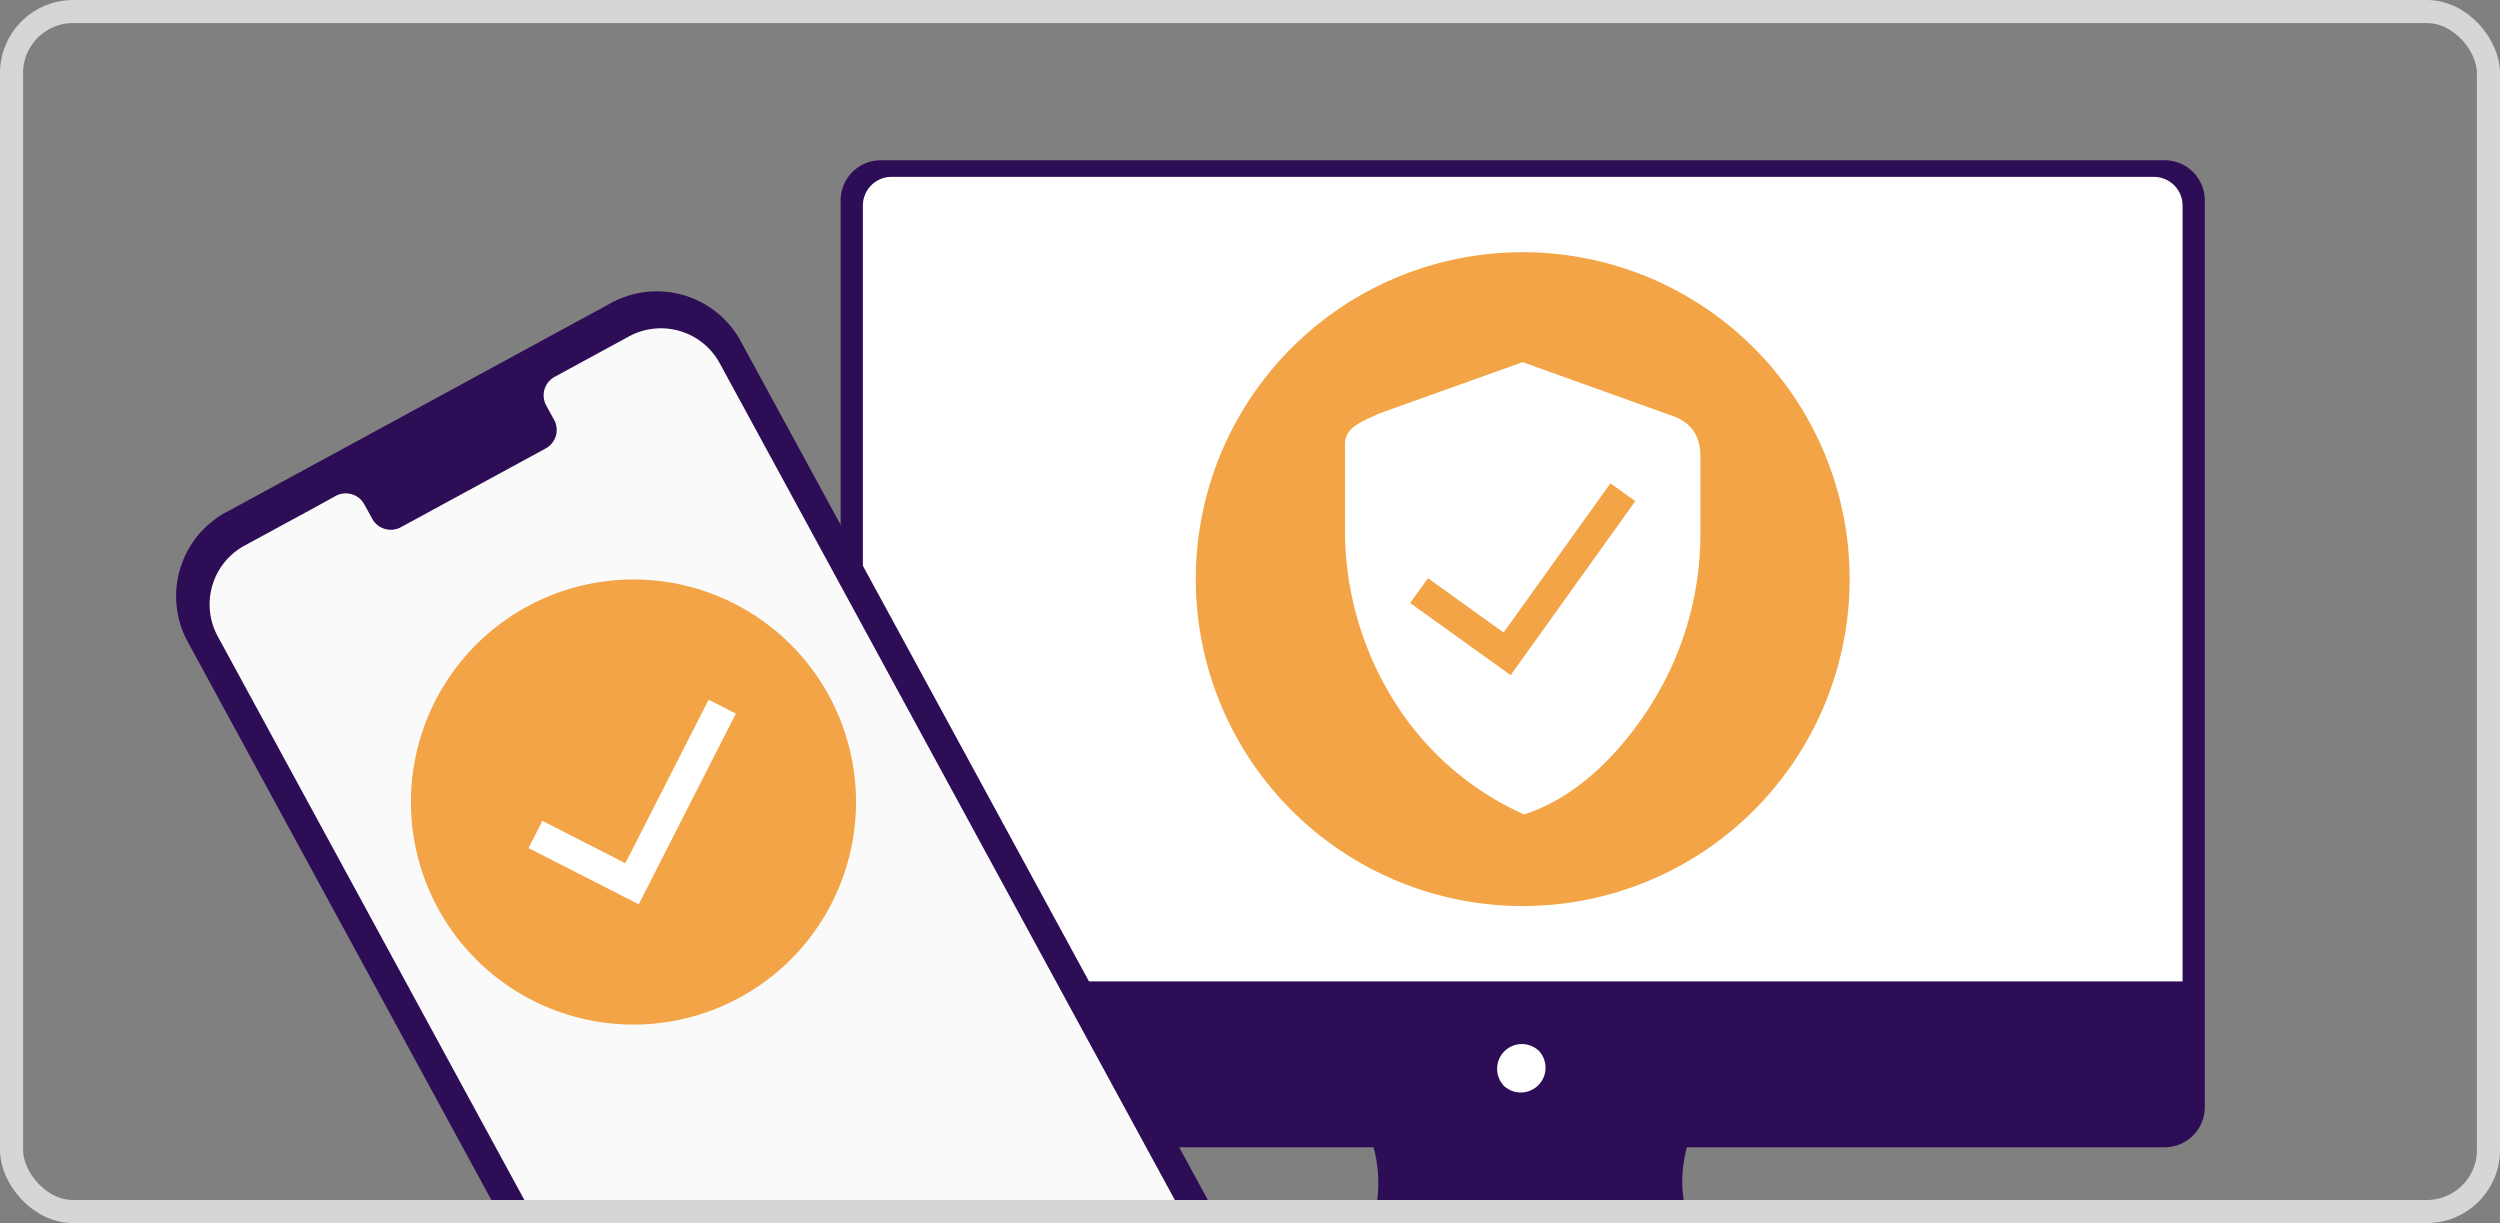 <svg xmlns="http://www.w3.org/2000/svg" xmlns:xlink="http://www.w3.org/1999/xlink" width="325" height="159" viewBox="0 0 325 159">
  <rect x="0" y="0" width="325" height="159" fill="#808080" stroke="none"/>
  <defs>
    <clipPath id="clip-path">
      <path id="Rectángulo_17000" data-name="Rectángulo 17000" d="M8,0H314a8,8,0,0,1,8,8V148a8,8,0,0,1-8,8H8a8,8,0,0,1-8-8V8A8,8,0,0,1,8,0Z" transform="translate(357.06 306.235)" fill="none"/>
    </clipPath>
  </defs>
  <g id="img_ejmalwareuno" transform="translate(-12087.56 -18824.734)">
    <g id="Grupo_86076" data-name="Grupo 86076" transform="translate(11732 18520)" clip-path="url(#clip-path)">
      <path id="Trazado_101680" data-name="Trazado 101680" d="M636.975,325.57H470.043a5.212,5.212,0,0,0-5.2,5.208V448.667a5.212,5.212,0,0,0,5.2,5.21h64.07s4.073,12.6-8.558,19.12h59.9s-14.253-4.889-10.6-19.12h62.12a5.213,5.213,0,0,0,5.208-5.213V330.778a5.208,5.208,0,0,0-5.208-5.208" fill="#2e0d57"/>
      <path id="Trazado_101681" data-name="Trazado 101681" d="M555.734,441.479a3.217,3.217,0,0,1-4.531,4.531,1.12,1.12,0,0,1-.277-.281,3.215,3.215,0,0,1,4.527-4.527,1.212,1.212,0,0,1,.281.277" fill="#fff"/>
      <path id="Trazado_101682" data-name="Trazado 101682" d="M471.444,327.728H635.563a3.73,3.73,0,0,1,3.731,3.731V432.312H467.732V331.459a3.731,3.731,0,0,1,3.712-3.731" fill="#fff"/>
      <path id="Trazado_101683" data-name="Trazado 101683" d="M553.513,337.52a42.5,42.5,0,1,1-42.5,42.5,42.5,42.5,0,0,1,42.5-42.5" fill="#f2a446"/>
      <path id="Trazado_101684" data-name="Trazado 101684" d="M572.318,358.565l-18.811-6.753-18.633,6.664c-2.379,1.123-4.463,1.8-4.463,4.006v11.037a41.708,41.708,0,0,0,6.137,21.956A38.209,38.209,0,0,0,553.7,410.612c7.621-2.472,13.3-9.07,16.774-14.709a41.67,41.67,0,0,0,6.14-21.953v-9.921c-.014-3.161-1.69-4.7-4.3-5.464" fill="#fff"/>
      <path id="Trazado_101685" data-name="Trazado 101685" d="M515.165,491.457l-50.084,27.221A12.416,12.416,0,0,1,448.25,513.7L379.966,388.171a12.415,12.415,0,0,1,4.972-16.84l.008,0,50.08-27.219a12.416,12.416,0,0,1,16.836,4.984l0,.008,68.285,125.53a12.411,12.411,0,0,1-4.986,16.827" fill="#2e0d57"/>
      <path id="Trazado_101686" data-name="Trazado 101686" d="M437.323,348.471l-9.708,5.28a2.741,2.741,0,0,0-1.019,3.741l0,.005.965,1.755a2.741,2.741,0,0,1-1,3.747l-.022.013L407.619,373.3a2.749,2.749,0,0,1-3.7-1.184l-.965-1.755a2.749,2.749,0,0,0-3.7-1.183l-3.406,1.872-8.5,4.614a8.7,8.7,0,0,0-3.489,11.781l66.65,122.522a8.689,8.689,0,0,0,11.786,3.475l.005,0,49.983-27.164a8.69,8.69,0,0,0,3.493-11.782l-.007-.012L449.124,351.953a8.7,8.7,0,0,0-11.8-3.482" fill="#fafafa"/>
      <path id="Trazado_101687" data-name="Trazado 101687" d="M437.911,380.068A28.93,28.93,0,1,1,408.981,409a28.929,28.929,0,0,1,28.93-28.93" fill="#f2a446"/>
      <path id="Trazado_101688" data-name="Trazado 101688" d="M436.852,416.958l-10.78-5.516-1.8,3.539,14.324,7.314L451.222,397.5l-3.54-1.8Z" fill="#fff"/>
      <path id="Trazado_101689" data-name="Trazado 101689" d="M551.025,386.965l-9.832-7.068-2.314,3.229,13.067,9.377,16.2-22.619-3.23-2.315Z" fill="#f2a446"/>
    </g>
    <rect id="Rectángulo_17024" data-name="Rectángulo 17024" width="322" height="156" rx="8" transform="translate(12089.06 18826.234)" fill="none" stroke="#d6d6d6" stroke-miterlimit="10" stroke-width="3"/>
  </g>
</svg>
